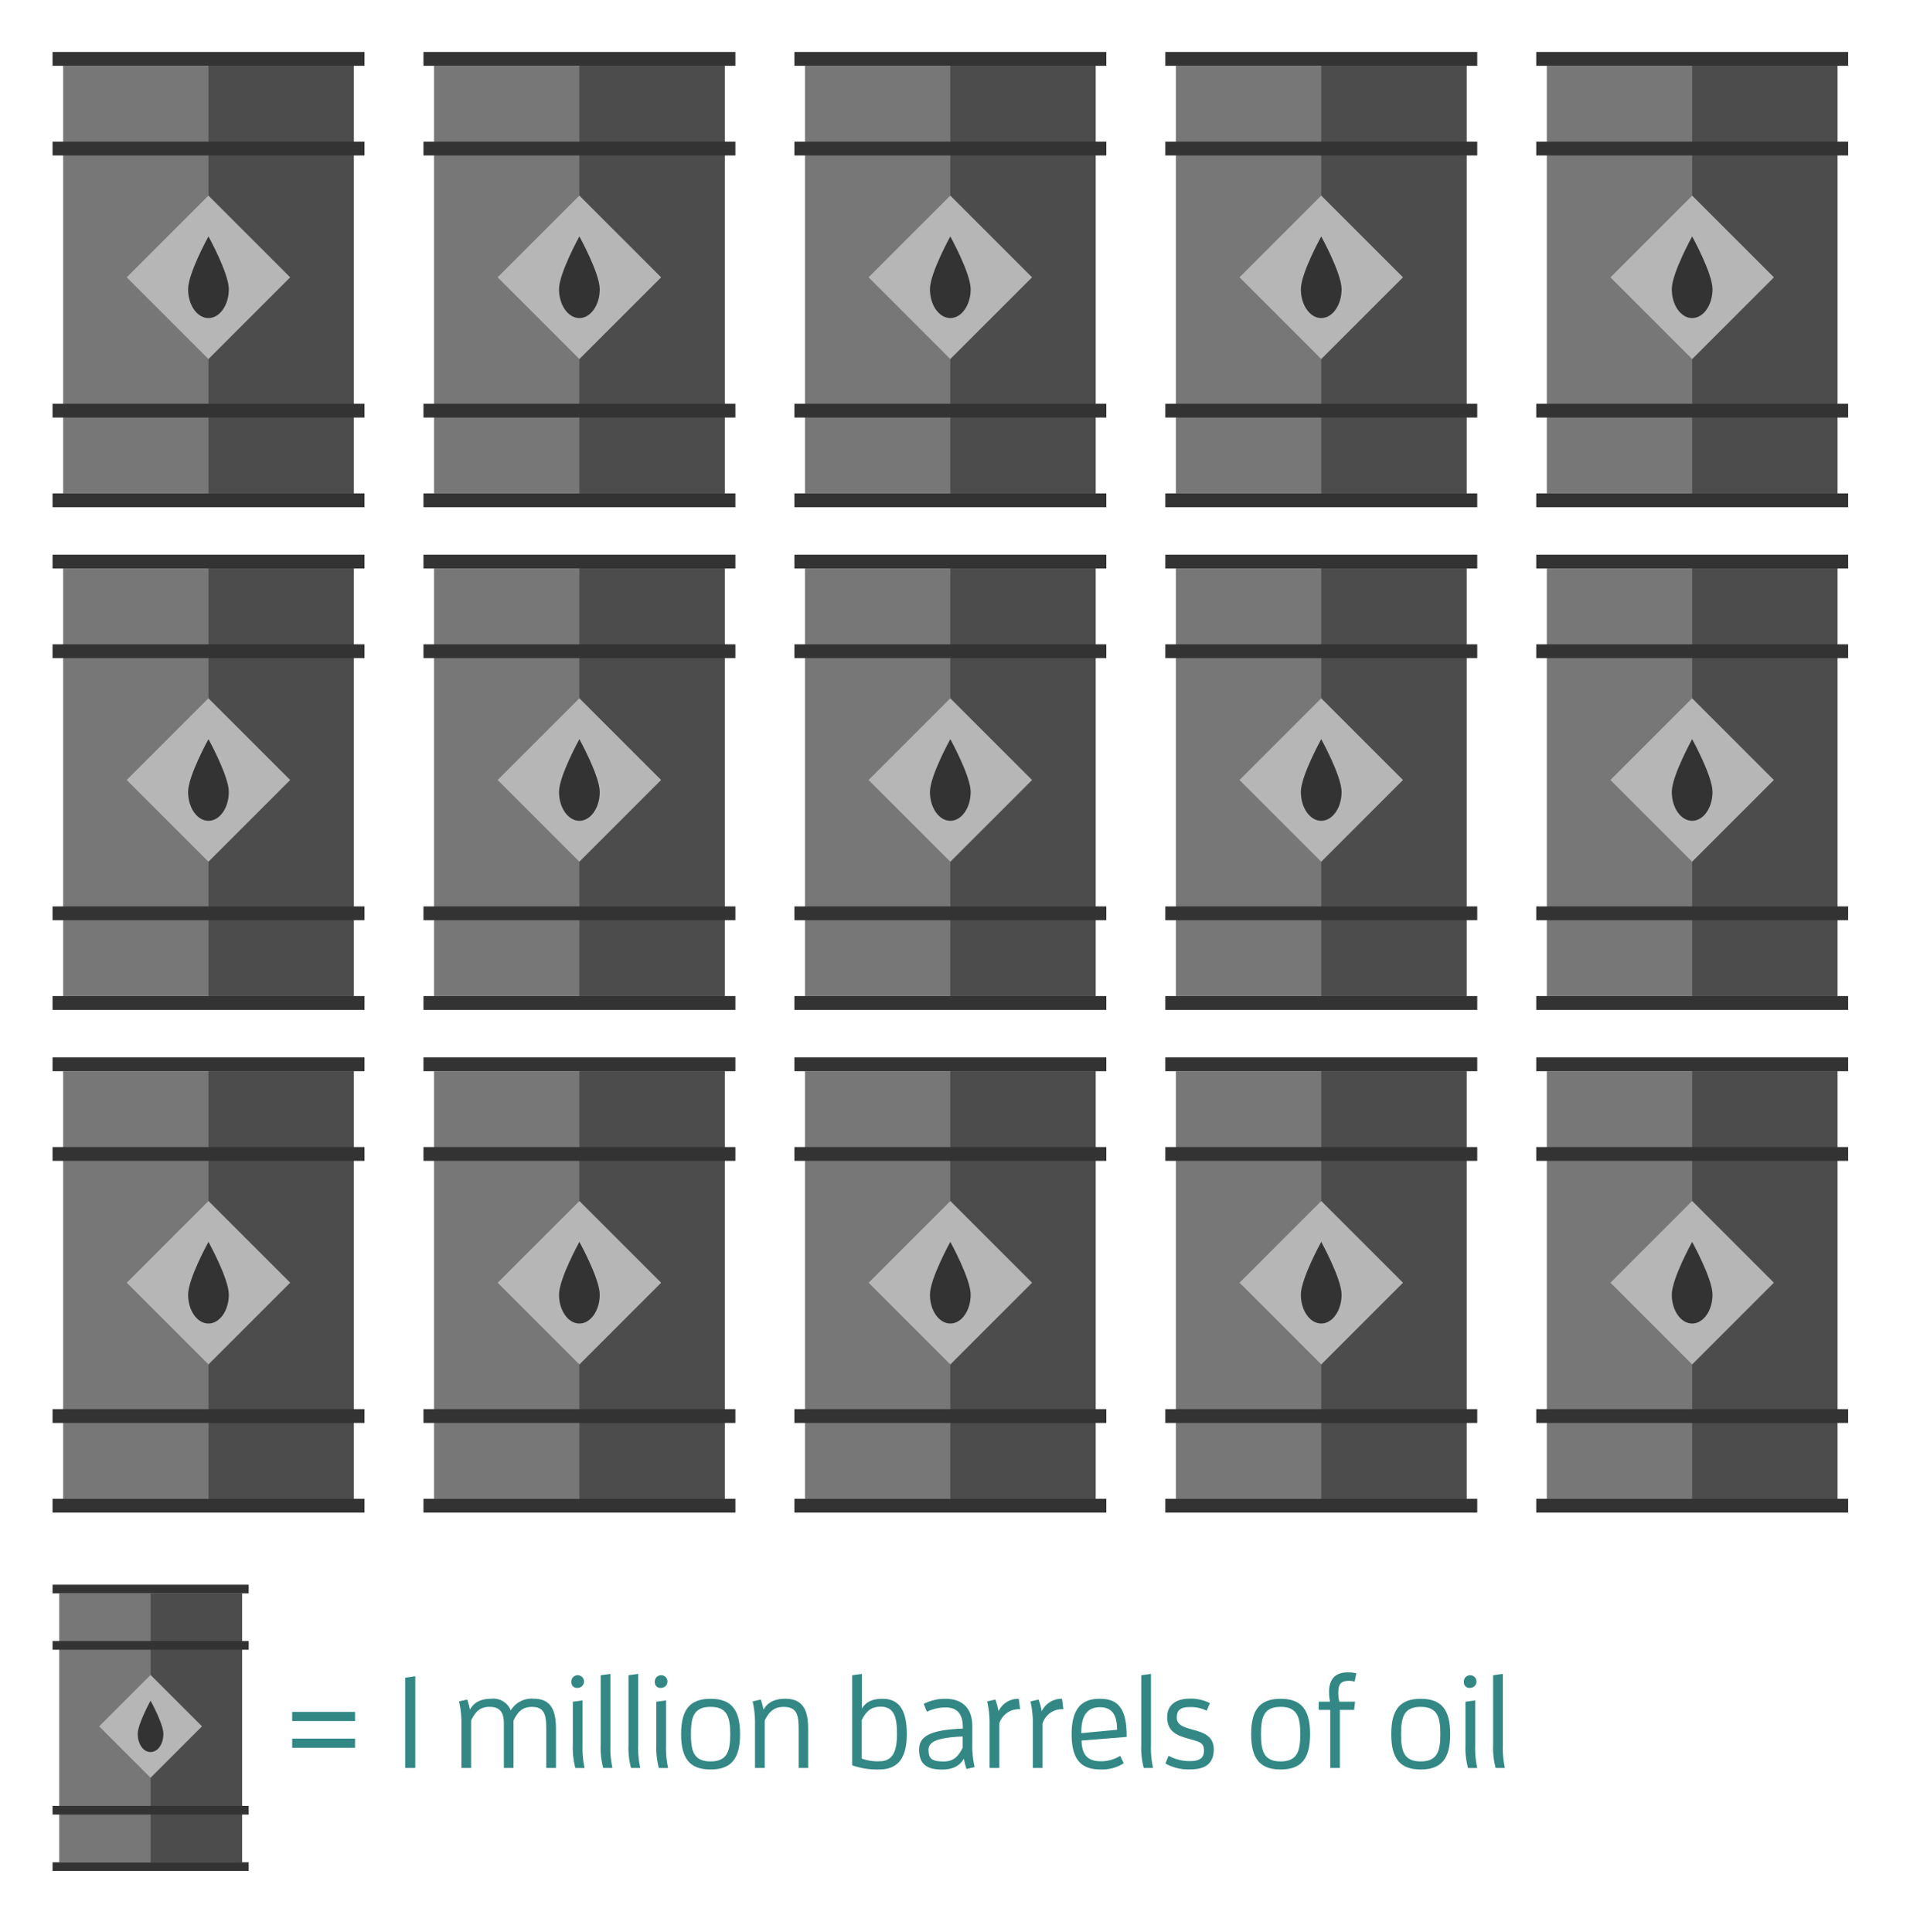 <svg id="Layer_1" data-name="Layer 1" xmlns="http://www.w3.org/2000/svg" viewBox="0 0 350 354"><defs><style>.cls-1{fill:#777;}.cls-2{fill:#4c4c4c;}.cls-3,.cls-5{fill:#333;}.cls-4{fill:#b6b6b6;}.cls-5{fill-rule:evenodd;}.cls-6{fill:#338885;}</style></defs><title>forest-01</title><rect class="cls-1" x="11.57" y="12.06" width="53.27" height="78.36"/><rect class="cls-2" x="38.2" y="12.06" width="26.63" height="78.36"/><rect class="cls-3" x="9.63" y="9.53" width="57.16" height="2.53"/><rect class="cls-3" x="9.63" y="25.96" width="57.16" height="2.53"/><rect class="cls-3" x="9.63" y="73.99" width="57.16" height="2.53"/><rect class="cls-3" x="9.63" y="90.42" width="57.16" height="2.53"/><rect class="cls-4" x="27.61" y="40.23" width="21.18" height="21.18" transform="translate(-24.75 41.9) rotate(-45)"/><path class="cls-5" d="M41.93,53c0,2.92-1.67,5.29-3.73,5.29S34.47,55.93,34.47,53s3.73-9.67,3.73-9.67S41.93,50.08,41.93,53Z"/><rect class="cls-1" x="11.57" y="104.18" width="53.27" height="78.36"/><rect class="cls-2" x="38.2" y="104.18" width="26.63" height="78.36"/><rect class="cls-3" x="9.63" y="101.65" width="57.16" height="2.53"/><rect class="cls-3" x="9.63" y="118.08" width="57.16" height="2.53"/><rect class="cls-3" x="9.63" y="166.11" width="57.16" height="2.53"/><rect class="cls-3" x="9.63" y="182.54" width="57.16" height="2.53"/><rect class="cls-4" x="27.61" y="132.35" width="21.18" height="21.18" transform="translate(-89.89 68.88) rotate(-45)"/><path class="cls-5" d="M41.93,145.13c0,2.92-1.67,5.29-3.73,5.29s-3.73-2.37-3.73-5.29,3.73-9.67,3.73-9.67S41.93,142.21,41.93,145.13Z"/><rect class="cls-1" x="11.57" y="196.31" width="53.27" height="78.36"/><rect class="cls-2" x="38.2" y="196.31" width="26.63" height="78.36"/><rect class="cls-3" x="9.63" y="193.78" width="57.16" height="2.53"/><rect class="cls-3" x="9.63" y="210.21" width="57.16" height="2.53"/><rect class="cls-3" x="9.63" y="258.24" width="57.16" height="2.53"/><rect class="cls-3" x="9.63" y="274.67" width="57.16" height="2.53"/><rect class="cls-4" x="27.61" y="224.48" width="21.18" height="21.18" transform="translate(-155.03 95.86) rotate(-45)"/><path class="cls-5" d="M41.93,237.26c0,2.92-1.67,5.29-3.73,5.29s-3.73-2.37-3.73-5.29,3.73-9.67,3.73-9.67S41.93,234.33,41.93,237.26Z"/><rect class="cls-1" x="79.54" y="12.06" width="53.27" height="78.36"/><rect class="cls-2" x="106.17" y="12.06" width="26.63" height="78.36"/><rect class="cls-3" x="77.6" y="9.53" width="57.16" height="2.53"/><rect class="cls-3" x="77.6" y="25.96" width="57.16" height="2.53"/><rect class="cls-3" x="77.6" y="73.99" width="57.16" height="2.53"/><rect class="cls-3" x="77.6" y="90.42" width="57.16" height="2.53"/><rect class="cls-4" x="95.58" y="40.23" width="21.18" height="21.18" transform="translate(-4.84 89.96) rotate(-45)"/><path class="cls-5" d="M109.9,53c0,2.92-1.67,5.29-3.73,5.29s-3.73-2.37-3.73-5.29,3.73-9.67,3.73-9.67S109.9,50.08,109.9,53Z"/><rect class="cls-1" x="79.54" y="104.18" width="53.27" height="78.36"/><rect class="cls-2" x="106.17" y="104.18" width="26.63" height="78.36"/><rect class="cls-3" x="77.6" y="101.65" width="57.16" height="2.53"/><rect class="cls-3" x="77.6" y="118.08" width="57.16" height="2.53"/><rect class="cls-3" x="77.6" y="166.11" width="57.16" height="2.53"/><rect class="cls-3" x="77.6" y="182.54" width="57.16" height="2.53"/><rect class="cls-4" x="95.58" y="132.35" width="21.18" height="21.18" transform="translate(-69.98 116.94) rotate(-45)"/><path class="cls-5" d="M109.9,145.13c0,2.92-1.67,5.29-3.73,5.29s-3.73-2.37-3.73-5.29,3.73-9.67,3.73-9.67S109.9,142.21,109.9,145.13Z"/><rect class="cls-1" x="79.54" y="196.31" width="53.27" height="78.36"/><rect class="cls-2" x="106.17" y="196.31" width="26.63" height="78.36"/><rect class="cls-3" x="77.6" y="193.78" width="57.16" height="2.53"/><rect class="cls-3" x="77.6" y="210.21" width="57.16" height="2.53"/><rect class="cls-3" x="77.6" y="258.24" width="57.16" height="2.53"/><rect class="cls-3" x="77.6" y="274.67" width="57.16" height="2.53"/><rect class="cls-4" x="95.58" y="224.48" width="21.18" height="21.18" transform="translate(-135.12 143.93) rotate(-45)"/><path class="cls-5" d="M109.9,237.26c0,2.92-1.67,5.29-3.73,5.29s-3.73-2.37-3.73-5.29,3.73-9.67,3.73-9.67S109.9,234.33,109.9,237.26Z"/><rect class="cls-1" x="147.51" y="12.06" width="53.27" height="78.36"/><rect class="cls-2" x="174.14" y="12.06" width="26.63" height="78.36"/><rect class="cls-3" x="145.57" y="9.53" width="57.16" height="2.53"/><rect class="cls-3" x="145.57" y="25.96" width="57.16" height="2.53"/><rect class="cls-3" x="145.57" y="73.99" width="57.16" height="2.53"/><rect class="cls-3" x="145.57" y="90.42" width="57.16" height="2.53"/><rect class="cls-4" x="163.55" y="40.23" width="21.18" height="21.18" transform="translate(15.07 138.02) rotate(-45)"/><path class="cls-5" d="M177.87,53c0,2.92-1.67,5.29-3.73,5.29s-3.73-2.37-3.73-5.29,3.73-9.67,3.73-9.67S177.87,50.08,177.87,53Z"/><rect class="cls-1" x="147.51" y="104.18" width="53.27" height="78.36"/><rect class="cls-2" x="174.14" y="104.18" width="26.63" height="78.36"/><rect class="cls-3" x="145.57" y="101.65" width="57.16" height="2.53"/><rect class="cls-3" x="145.57" y="118.08" width="57.16" height="2.53"/><rect class="cls-3" x="145.57" y="166.11" width="57.16" height="2.53"/><rect class="cls-3" x="145.57" y="182.54" width="57.16" height="2.53"/><rect class="cls-4" x="163.55" y="132.35" width="21.18" height="21.18" transform="translate(-50.07 165.01) rotate(-45)"/><path class="cls-5" d="M177.87,145.13c0,2.92-1.67,5.29-3.73,5.29s-3.73-2.37-3.73-5.29,3.73-9.67,3.73-9.67S177.87,142.21,177.87,145.13Z"/><rect class="cls-1" x="147.51" y="196.31" width="53.27" height="78.36"/><rect class="cls-2" x="174.14" y="196.31" width="26.63" height="78.36"/><rect class="cls-3" x="145.57" y="193.78" width="57.16" height="2.53"/><rect class="cls-3" x="145.57" y="210.21" width="57.16" height="2.53"/><rect class="cls-3" x="145.57" y="258.24" width="57.16" height="2.53"/><rect class="cls-3" x="145.57" y="274.67" width="57.16" height="2.53"/><rect class="cls-4" x="163.55" y="224.48" width="21.18" height="21.18" transform="translate(-115.21 191.99) rotate(-45)"/><path class="cls-5" d="M177.87,237.26c0,2.92-1.67,5.29-3.73,5.29s-3.73-2.37-3.73-5.29,3.73-9.67,3.73-9.67S177.87,234.33,177.87,237.26Z"/><rect class="cls-1" x="215.48" y="12.06" width="53.27" height="78.36"/><rect class="cls-2" x="242.11" y="12.06" width="26.63" height="78.36"/><rect class="cls-3" x="213.54" y="9.53" width="57.16" height="2.53"/><rect class="cls-3" x="213.54" y="25.96" width="57.16" height="2.53"/><rect class="cls-3" x="213.54" y="73.99" width="57.16" height="2.53"/><rect class="cls-3" x="213.54" y="90.42" width="57.16" height="2.53"/><rect class="cls-4" x="231.52" y="40.23" width="21.18" height="21.18" transform="translate(34.98 186.08) rotate(-45)"/><path class="cls-5" d="M245.84,53c0,2.92-1.67,5.29-3.73,5.29s-3.73-2.37-3.73-5.29,3.73-9.67,3.73-9.67S245.84,50.08,245.84,53Z"/><rect class="cls-1" x="215.48" y="104.18" width="53.27" height="78.36"/><rect class="cls-2" x="242.11" y="104.18" width="26.63" height="78.36"/><rect class="cls-3" x="213.54" y="101.65" width="57.16" height="2.53"/><rect class="cls-3" x="213.54" y="118.08" width="57.16" height="2.53"/><rect class="cls-3" x="213.54" y="166.11" width="57.16" height="2.53"/><rect class="cls-3" x="213.54" y="182.54" width="57.16" height="2.53"/><rect class="cls-4" x="231.52" y="132.35" width="21.18" height="21.18" transform="translate(-30.16 213.07) rotate(-45)"/><path class="cls-5" d="M245.84,145.13c0,2.92-1.67,5.29-3.73,5.29s-3.73-2.37-3.73-5.29,3.73-9.67,3.73-9.67S245.84,142.21,245.84,145.13Z"/><rect class="cls-1" x="215.48" y="196.31" width="53.27" height="78.36"/><rect class="cls-2" x="242.11" y="196.31" width="26.63" height="78.36"/><rect class="cls-3" x="213.54" y="193.78" width="57.16" height="2.53"/><rect class="cls-3" x="213.54" y="210.21" width="57.16" height="2.53"/><rect class="cls-3" x="213.54" y="258.24" width="57.16" height="2.53"/><rect class="cls-3" x="213.54" y="274.67" width="57.16" height="2.53"/><rect class="cls-4" x="231.52" y="224.48" width="21.18" height="21.18" transform="translate(-95.3 240.05) rotate(-45)"/><path class="cls-5" d="M245.84,237.26c0,2.92-1.67,5.29-3.73,5.29s-3.73-2.37-3.73-5.29,3.73-9.67,3.73-9.67S245.84,234.33,245.84,237.26Z"/><rect class="cls-1" x="283.45" y="12.06" width="53.27" height="78.36"/><rect class="cls-2" x="310.08" y="12.06" width="26.63" height="78.36"/><rect class="cls-3" x="281.51" y="9.53" width="57.16" height="2.53"/><rect class="cls-3" x="281.51" y="25.96" width="57.16" height="2.53"/><rect class="cls-3" x="281.51" y="73.99" width="57.16" height="2.53"/><rect class="cls-3" x="281.51" y="90.42" width="57.16" height="2.53"/><rect class="cls-4" x="299.49" y="40.23" width="21.18" height="21.18" transform="translate(54.89 234.15) rotate(-45)"/><path class="cls-5" d="M313.81,53c0,2.92-1.67,5.29-3.73,5.29s-3.73-2.37-3.73-5.29,3.73-9.67,3.73-9.67S313.81,50.08,313.81,53Z"/><rect class="cls-1" x="283.45" y="104.18" width="53.27" height="78.36"/><rect class="cls-2" x="310.08" y="104.18" width="26.63" height="78.36"/><rect class="cls-3" x="281.51" y="101.65" width="57.16" height="2.53"/><rect class="cls-3" x="281.51" y="118.08" width="57.16" height="2.53"/><rect class="cls-3" x="281.51" y="166.11" width="57.16" height="2.53"/><rect class="cls-3" x="281.51" y="182.54" width="57.16" height="2.53"/><rect class="cls-4" x="299.49" y="132.35" width="21.18" height="21.18" transform="translate(-10.26 261.13) rotate(-45)"/><path class="cls-5" d="M313.81,145.13c0,2.92-1.67,5.29-3.73,5.29s-3.73-2.37-3.73-5.29,3.73-9.67,3.73-9.67S313.81,142.21,313.81,145.13Z"/><rect class="cls-1" x="283.45" y="196.31" width="53.27" height="78.36"/><rect class="cls-2" x="310.08" y="196.31" width="26.63" height="78.36"/><rect class="cls-3" x="281.51" y="193.78" width="57.16" height="2.53"/><rect class="cls-3" x="281.51" y="210.21" width="57.16" height="2.53"/><rect class="cls-3" x="281.51" y="258.24" width="57.16" height="2.53"/><rect class="cls-3" x="281.51" y="274.67" width="57.16" height="2.53"/><rect class="cls-4" x="299.49" y="224.48" width="21.18" height="21.18" transform="translate(-75.4 288.11) rotate(-45)"/><path class="cls-5" d="M313.81,237.26c0,2.92-1.67,5.29-3.73,5.29s-3.73-2.37-3.73-5.29,3.73-9.67,3.73-9.67S313.81,234.33,313.81,237.26Z"/><path class="cls-6" d="M53.54,315.4v-1.68H65.06v1.68H53.54Zm0,4.9v-1.68H65.06v1.68H53.54Z"/><path class="cls-6" d="M74.25,324V307.45l1.85-.26V324H74.25Z"/><path class="cls-6" d="M100.1,324v-6.77c0-2.71-.14-4.42-2.64-4.42-1.73,0-2.59.91-3.36,2.5V324H92.33V315.9c0-1.73-.43-3.1-2.64-3.1-1.73,0-2.59.91-3.36,2.5V324H84.55v-7.9a17.75,17.75,0,0,0-.43-4.3l1.49-.34a12.41,12.41,0,0,1,.5,1.85c0.72-1.3,1.94-2,3.94-2a3.43,3.43,0,0,1,3.55,2.14,4.42,4.42,0,0,1,4.22-2.14c3.48,0,4.06,2.66,4.06,5.57V324H100.1Z"/><path class="cls-6" d="M104.71,308.32a1.16,1.16,0,1,1,1.15,1A1,1,0,0,1,104.71,308.32ZM105.43,324a14.41,14.41,0,0,1-.46-4.27v-7.87l1.78-.24v8.21a17.14,17.14,0,0,0,.38,4.18h-1.7Z"/><path class="cls-6" d="M110.53,324a14.38,14.38,0,0,1-.46-4.27V307l1.78-.24v13.06a17.14,17.14,0,0,0,.38,4.18h-1.7Z"/><path class="cls-6" d="M115.63,324a14.38,14.38,0,0,1-.46-4.27V307l1.78-.24v13.06a17.14,17.14,0,0,0,.38,4.18h-1.7Z"/><path class="cls-6" d="M120,308.32a1.16,1.16,0,1,1,1.15,1A1,1,0,0,1,120,308.32ZM120.73,324a14.41,14.41,0,0,1-.46-4.27v-7.87l1.78-.24v8.21a17.14,17.14,0,0,0,.38,4.18h-1.7Z"/><path class="cls-6" d="M124.81,317.8c0-4.42,1.54-6.48,5.4-6.48s5.4,2.06,5.4,6.48-1.54,6.48-5.4,6.48S124.81,322.21,124.81,317.8Zm9,0c0-3.1-.53-5-3.6-5s-3.6,1.87-3.6,5,0.53,5,3.6,5S133.81,320.89,133.81,317.8Z"/><path class="cls-6" d="M146.35,324v-6.77c0-2.71-.14-4.42-2.74-4.42-1.8,0-2.69.91-3.48,2.5V324h-1.78v-7.9a17.75,17.75,0,0,0-.43-4.3l1.49-.34a12.41,12.41,0,0,1,.5,1.85c0.74-1.3,2-2,4-2,3.58,0,4.18,2.66,4.18,5.57V324h-1.78Z"/><path class="cls-6" d="M156.16,307l1.78-.24v6.36c0.7-1.2,1.9-1.8,3.77-1.8,3.12,0,4.46,2.18,4.46,6.48,0,5.23-2.33,6.48-5.16,6.48a13.52,13.52,0,0,1-4.85-.77V307Zm4.92,15.77c2,0,3.29-1,3.29-5,0-3.07-.53-5-3-5-1.8,0-2.69.91-3.48,2.5v7A8.47,8.47,0,0,0,161.08,322.77Z"/><path class="cls-6" d="M176.63,322.29c-0.74,1.3-2,2-4,2-2.83,0-4.2-1-4.2-3.65,0-2.42,1.9-3.6,8-3.86v-0.29c0-2.74-1.39-3.58-3.12-3.58a7.84,7.84,0,0,0-3.46.79l-0.58-1.44a8.46,8.46,0,0,1,4-.94c2.64,0,4.9,1.32,4.9,5v3.22a17.76,17.76,0,0,0,.43,4.3l-1.49.34A12.4,12.4,0,0,1,176.63,322.29Zm-0.22-4.06c-4.15.19-6.26,0.79-6.26,2.4s0.5,2.18,2.78,2.18c1.8,0,2.69-.94,3.48-2.52v-2.06Z"/><path class="cls-6" d="M181.33,324v-7.9a17.75,17.75,0,0,0-.43-4.3l1.49-.34a14,14,0,0,1,.58,2.14,4,4,0,0,1,3.72-2.28l0.24,1.92a3.72,3.72,0,0,0-3.82,2.64V324h-1.78Z"/><path class="cls-6" d="M189.26,324v-7.9a17.75,17.75,0,0,0-.43-4.3l1.49-.34a14,14,0,0,1,.58,2.14,4,4,0,0,1,3.72-2.28l0.24,1.92a3.72,3.72,0,0,0-3.82,2.64V324h-1.78Z"/><path class="cls-6" d="M201.77,324.28c-3.26,0-5.4-1.34-5.4-6.48,0-5.38,2.47-6.48,5.16-6.48,3.12,0,4.92,1.49,4.92,6.77v0.22l-8.26.67c0.07,2.9,1.37,3.79,3.58,3.79a6.54,6.54,0,0,0,3.5-1l0.65,1.37A7.4,7.4,0,0,1,201.77,324.28ZM204.7,317c0-3.12-1.22-4.13-3.17-4.13s-3.38,1.15-3.38,4.49v0.26Z"/><path class="cls-6" d="M209.59,324a14.41,14.41,0,0,1-.46-4.27V307l1.78-.24v13.06a17.14,17.14,0,0,0,.38,4.18h-1.7Z"/><path class="cls-6" d="M218,322.74c1.63,0,2.62-.43,2.62-1.92s-0.84-1.61-2.74-2.16c-2.09-.58-4-1.22-4-4,0-2.33,1.82-3.36,4.06-3.36a7.61,7.61,0,0,1,3.77.82l-0.6,1.39a6.39,6.39,0,0,0-3-.67c-1.42,0-2.47.29-2.47,1.92,0,1.34,1.22,1.75,2.78,2.18,1.9,0.53,4,1.06,4,3.67s-1.63,3.65-4.25,3.65a8.57,8.57,0,0,1-4.61-1.08l0.58-1.42A7.9,7.9,0,0,0,218,322.74Z"/><path class="cls-6" d="M229.27,317.8c0-4.42,1.54-6.48,5.4-6.48s5.4,2.06,5.4,6.48-1.54,6.48-5.4,6.48S229.27,322.21,229.27,317.8Zm9,0c0-3.1-.53-5-3.6-5s-3.6,1.87-3.6,5,0.53,5,3.6,5S238.27,320.89,238.27,317.8Z"/><path class="cls-6" d="M243.76,324V313.36h-2.11v-1.51h2.06a10.72,10.72,0,0,1-.17-1.73c0-2.09.84-3.65,3.53-3.65a5.78,5.78,0,0,1,1.46.19l-0.29,1.51a3.8,3.8,0,0,0-1-.14c-1.63,0-2,.7-2,2.21a6.27,6.27,0,0,0,.19,1.61h2.88l-0.17,1.51h-2.62V324h-1.78Z"/><path class="cls-6" d="M254.94,317.8c0-4.42,1.54-6.48,5.4-6.48s5.4,2.06,5.4,6.48-1.54,6.48-5.4,6.48S254.94,322.21,254.94,317.8Zm9,0c0-3.1-.53-5-3.6-5s-3.6,1.87-3.6,5,0.53,5,3.6,5S263.94,320.89,263.94,317.8Z"/><path class="cls-6" d="M268.25,308.32a1.16,1.16,0,1,1,1.15,1A1,1,0,0,1,268.25,308.32ZM269,324a14.38,14.38,0,0,1-.46-4.27v-7.87l1.78-.24v8.21a17.14,17.14,0,0,0,.38,4.18H269Z"/><path class="cls-6" d="M274.07,324a14.38,14.38,0,0,1-.46-4.27V307l1.78-.24v13.06a17.14,17.14,0,0,0,.38,4.18h-1.7Z"/><rect class="cls-1" x="10.85" y="292" width="33.5" height="49.28"/><rect class="cls-2" x="27.6" y="292" width="16.75" height="49.28"/><rect class="cls-3" x="9.63" y="290.41" width="35.94" height="1.59"/><rect class="cls-3" x="9.63" y="300.74" width="35.94" height="1.59"/><rect class="cls-3" x="9.63" y="330.95" width="35.94" height="1.59"/><rect class="cls-3" x="9.63" y="341.28" width="35.94" height="1.59"/><rect class="cls-4" x="20.94" y="309.71" width="13.32" height="13.32" transform="translate(-215.63 112.18) rotate(-45)"/><path class="cls-5" d="M29.94,317.75c0,1.84-1,3.33-2.35,3.33s-2.35-1.49-2.35-3.33,2.35-6.08,2.35-6.08S29.94,315.91,29.94,317.75Z"/></svg>